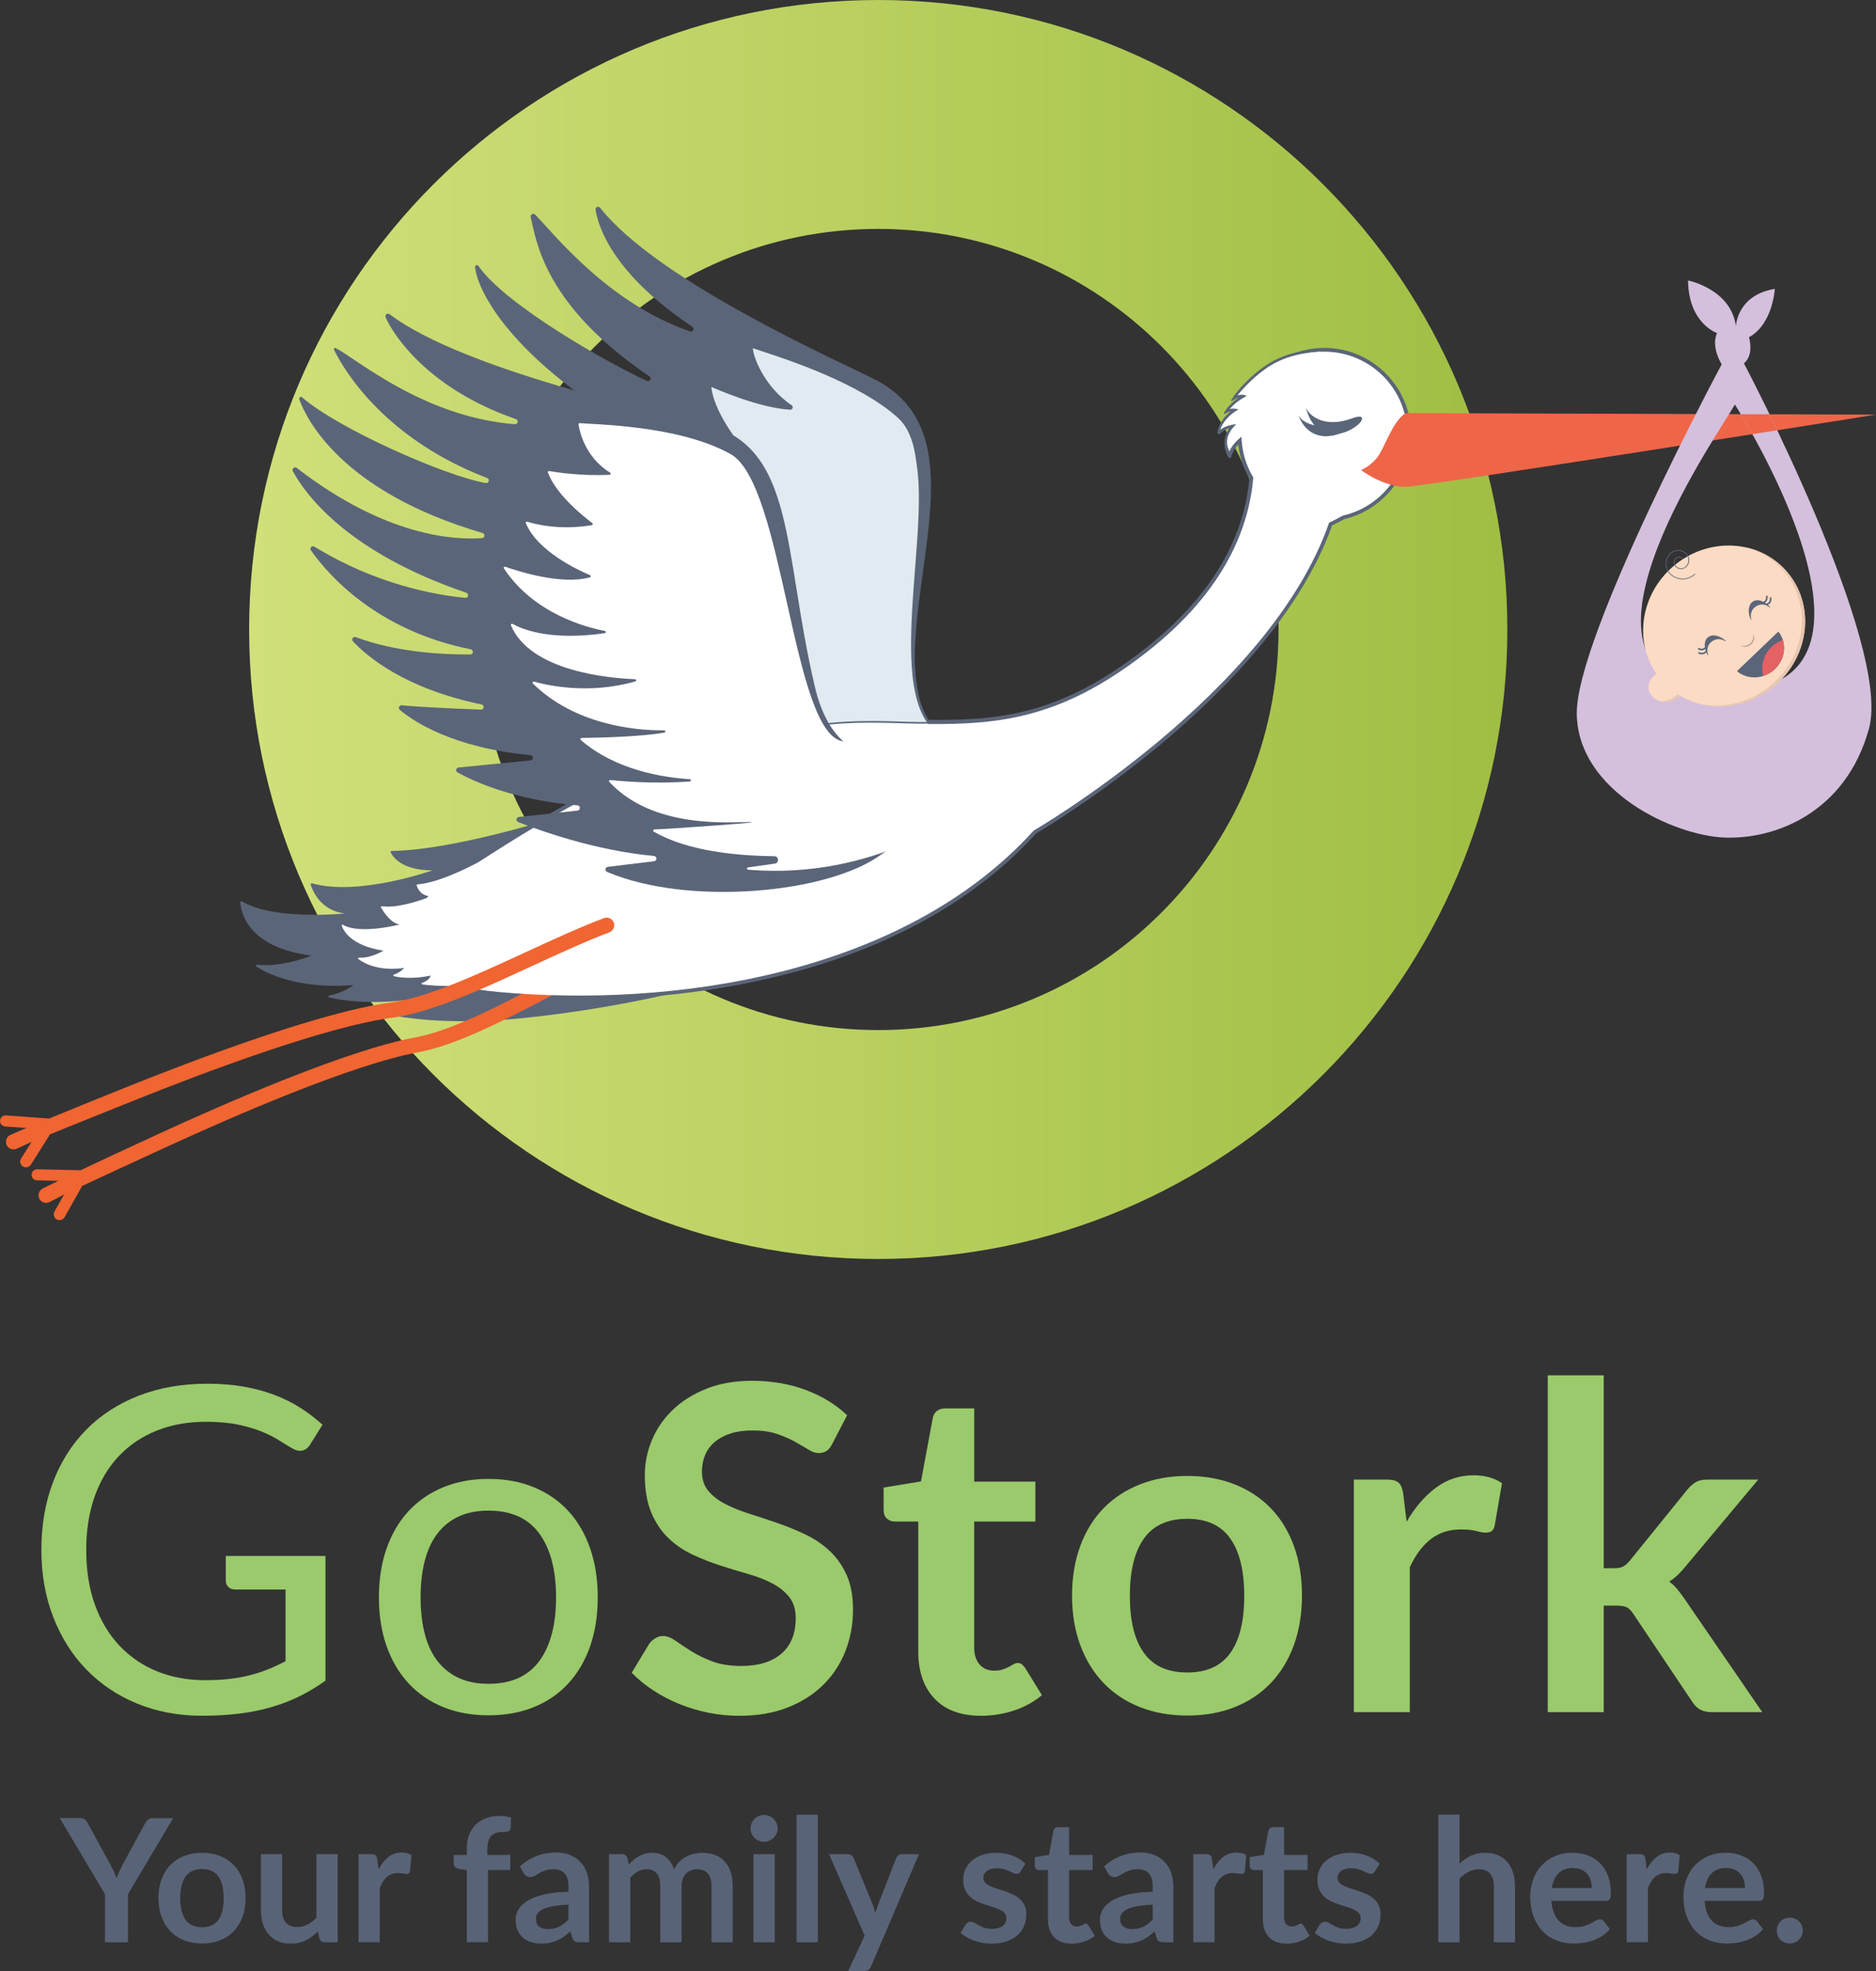 <?xml version="1.0" encoding="utf-8"?>
<!-- Generator: Adobe Illustrator 27.2.0, SVG Export Plug-In . SVG Version: 6.00 Build 0)  -->
<svg version="1.1" id="Layer_1" xmlns="http://www.w3.org/2000/svg" xmlns:xlink="http://www.w3.org/1999/xlink" x="0px" y="0px"
	 viewBox="0 0 787.8 827.2" style="enable-background:new 0 0 787.8 827.2;" xml:space="preserve">
<rect x="0" y="0" width="787.8" height="827.2" fill="#333333" stroke="none"/>
<style type="text/css">
	.st0{fill:#596377;}
	.st1{fill:#9ACA6B;}
	.st2{fill:url(#SVGID_1_);}
	.st3{fill:#5B6579;stroke:#5B6579;stroke-width:0.861;stroke-miterlimit:10;}
	.st4{fill:#FFF4EB;stroke:#5A6578;stroke-width:0.438;stroke-miterlimit:10;}
	.st5{fill:#5B6579;}
	.st6{fill:#E0EAF0;}
	.st7{fill:#5A6578;}
	.st8{fill:#FFFFFF;}
	.st9{fill:#F06531;}
	.st10{fill:#EF6548;}
	.st11{fill:#5B6579;stroke:#5A6578;stroke-width:0.438;stroke-miterlimit:10;}
	.st12{fill:none;stroke:#5A6578;stroke-width:0.646;stroke-linecap:round;stroke-miterlimit:10;}
	.st13{fill:#D4C0DC;}
	.st14{fill:#FBDBC3;}
	.st15{fill:#BFA48F;}
	.st16{fill:#E56264;}
	.st17{fill:#E8C6B0;}
</style>
<g>
	<g>
		<path class="st0" d="M53.74,794.95v20.18h-9.66v-20.18l-18.99-31.93h8.54c0.84,0,1.51,0.2,2,0.61c0.49,0.41,0.91,0.92,1.24,1.55
			l9.51,17.41c0.55,1.03,1.04,2.01,1.46,2.92s0.8,1.83,1.14,2.74c0.31-0.91,0.67-1.82,1.08-2.74s0.88-1.89,1.41-2.92l9.48-17.41
			c0.26-0.53,0.66-1.02,1.19-1.48c0.53-0.46,1.2-0.68,2.02-0.68h8.58L53.74,794.95z"/>
		<path class="st0" d="M84.88,777.58c2.74,0,5.23,0.44,7.48,1.33c2.25,0.89,4.17,2.15,5.77,3.78c1.6,1.63,2.83,3.63,3.69,5.98
			c0.87,2.36,1.3,4.99,1.3,7.89c0,2.93-0.43,5.57-1.3,7.93c-0.86,2.35-2.1,4.36-3.69,6.02c-1.6,1.66-3.52,2.93-5.77,3.82
			c-2.25,0.89-4.74,1.33-7.48,1.33c-2.76,0-5.27-0.44-7.53-1.33c-2.26-0.89-4.19-2.16-5.78-3.82c-1.6-1.66-2.84-3.66-3.71-6.02
			c-0.88-2.35-1.32-5-1.32-7.93c0-2.91,0.44-5.54,1.32-7.89c0.88-2.35,2.11-4.35,3.71-5.98c1.6-1.63,3.52-2.89,5.78-3.78
			C79.6,778.03,82.11,777.58,84.88,777.58z M84.88,808.83c3.07,0,5.35-1.03,6.83-3.1c1.48-2.07,2.22-5.09,2.22-9.08
			s-0.74-7.03-2.22-9.12c-1.48-2.09-3.75-3.13-6.83-3.13c-3.12,0-5.44,1.05-6.94,3.15c-1.5,2.1-2.25,5.14-2.25,9.1
			s0.75,6.98,2.25,9.06C79.44,807.79,81.75,808.83,84.88,808.83z"/>
		<path class="st0" d="M141.78,778.16v36.97h-5.44c-1.18,0-1.92-0.54-2.23-1.62l-0.61-2.96c-1.51,1.54-3.18,2.78-5.01,3.73
			c-1.83,0.95-3.98,1.42-6.45,1.42c-2.02,0-3.8-0.34-5.35-1.03c-1.55-0.68-2.85-1.65-3.91-2.9c-1.06-1.25-1.86-2.73-2.4-4.45
			c-0.54-1.72-0.81-3.61-0.81-5.68v-23.49h8.9v23.49c0,2.26,0.52,4.01,1.57,5.24c1.05,1.24,2.61,1.86,4.7,1.86
			c1.54,0,2.98-0.34,4.32-1.03c1.35-0.68,2.62-1.63,3.82-2.83v-26.74H141.78z"/>
		<path class="st0" d="M158.96,784.57c1.15-2.21,2.52-3.95,4.11-5.21c1.59-1.26,3.46-1.89,5.62-1.89c1.71,0,3.07,0.37,4.11,1.12
			l-0.58,6.67c-0.12,0.43-0.29,0.74-0.52,0.92c-0.23,0.18-0.53,0.27-0.92,0.27c-0.36,0-0.9-0.06-1.6-0.18s-1.4-0.18-2.07-0.18
			c-0.99,0-1.86,0.14-2.63,0.43c-0.77,0.29-1.46,0.7-2.07,1.24c-0.61,0.54-1.15,1.2-1.62,1.96c-0.47,0.77-0.91,1.65-1.32,2.63v22.77
			h-8.9v-36.97h5.23c0.91,0,1.55,0.16,1.91,0.49c0.36,0.32,0.6,0.91,0.72,1.75L158.96,784.57z"/>
		<path class="st0" d="M196.04,815.13v-30.27l-3.21-0.5c-0.7-0.14-1.26-0.39-1.67-0.74c-0.42-0.35-0.63-0.85-0.63-1.5v-3.64h5.51
			v-2.74c0-2.11,0.32-4.01,0.96-5.69c0.64-1.68,1.55-3.11,2.74-4.29s2.64-2.08,4.34-2.7c1.71-0.62,3.63-0.94,5.77-0.94
			c1.71,0,3.29,0.23,4.76,0.68l-0.18,4.47c-0.02,0.34-0.12,0.61-0.29,0.81c-0.17,0.21-0.39,0.36-0.67,0.47
			c-0.28,0.11-0.59,0.18-0.95,0.22c-0.36,0.04-0.75,0.05-1.15,0.05c-1.06,0-2,0.11-2.83,0.34c-0.83,0.23-1.53,0.62-2.11,1.19
			c-0.58,0.57-1.02,1.31-1.32,2.23c-0.3,0.92-0.45,2.07-0.45,3.44v2.45h9.62v6.34h-9.33v30.3H196.04z"/>
		<path class="st0" d="M218.31,783.31c4.25-3.89,9.37-5.84,15.35-5.84c2.16,0,4.1,0.35,5.8,1.06c1.71,0.71,3.15,1.69,4.32,2.96
			c1.18,1.26,2.07,2.77,2.68,4.52c0.61,1.75,0.92,3.68,0.92,5.77v23.35h-4.04c-0.84,0-1.49-0.13-1.95-0.38
			c-0.46-0.25-0.82-0.76-1.08-1.53l-0.79-2.67c-0.94,0.84-1.85,1.58-2.74,2.22c-0.89,0.64-1.81,1.17-2.78,1.6
			c-0.96,0.43-1.99,0.76-3.08,0.99c-1.09,0.23-2.3,0.34-3.62,0.34c-1.56,0-3-0.21-4.32-0.63c-1.32-0.42-2.46-1.05-3.42-1.89
			c-0.96-0.84-1.71-1.89-2.23-3.14c-0.53-1.25-0.79-2.7-0.79-4.36c0-0.94,0.16-1.87,0.47-2.79c0.31-0.92,0.82-1.81,1.53-2.65
			c0.71-0.84,1.63-1.63,2.76-2.38c1.13-0.74,2.52-1.39,4.16-1.95c1.65-0.55,3.56-1,5.75-1.35c2.19-0.35,4.69-0.56,7.5-0.63v-2.16
			c0-2.47-0.53-4.31-1.59-5.5c-1.06-1.19-2.58-1.78-4.58-1.78c-1.44,0-2.64,0.17-3.59,0.5c-0.95,0.34-1.78,0.72-2.5,1.14
			c-0.72,0.42-1.38,0.8-1.96,1.13c-0.59,0.34-1.24,0.5-1.96,0.5c-0.63,0-1.15-0.16-1.59-0.49c-0.43-0.32-0.78-0.7-1.05-1.14
			L218.31,783.31z M238.71,799.35c-2.57,0.12-4.73,0.34-6.49,0.67c-1.75,0.32-3.16,0.74-4.22,1.24s-1.81,1.09-2.27,1.77
			c-0.46,0.67-0.68,1.41-0.68,2.2c0,1.56,0.46,2.68,1.39,3.35c0.92,0.67,2.13,1.01,3.62,1.01c1.83,0,3.41-0.33,4.74-0.99
			c1.33-0.66,2.64-1.66,3.91-3.01V799.35z"/>
		<path class="st0" d="M255.75,815.13v-36.97h5.44c1.15,0,1.91,0.54,2.27,1.62l0.58,2.74c0.65-0.72,1.33-1.38,2.04-1.98
			c0.71-0.6,1.47-1.12,2.27-1.55c0.8-0.43,1.67-0.77,2.59-1.03c0.92-0.25,1.94-0.38,3.05-0.38c2.33,0,4.25,0.63,5.75,1.89
			c1.5,1.26,2.62,2.94,3.37,5.03c0.58-1.22,1.3-2.28,2.16-3.15c0.87-0.88,1.81-1.59,2.85-2.14c1.03-0.55,2.13-0.96,3.3-1.22
			c1.17-0.26,2.34-0.4,3.51-0.4c2.04,0,3.86,0.31,5.44,0.94c1.58,0.62,2.92,1.54,4,2.74c1.08,1.2,1.9,2.67,2.47,4.4
			c0.56,1.73,0.85,3.71,0.85,5.95v23.53h-8.9V791.6c0-2.35-0.52-4.13-1.55-5.32c-1.03-1.19-2.55-1.78-4.54-1.78
			c-0.91,0-1.76,0.16-2.54,0.47c-0.78,0.31-1.47,0.76-2.05,1.35c-0.59,0.59-1.05,1.33-1.39,2.22c-0.34,0.89-0.5,1.91-0.5,3.06v23.53
			h-8.94V791.6c0-2.47-0.5-4.28-1.5-5.41c-1-1.13-2.46-1.69-4.38-1.69c-1.3,0-2.5,0.32-3.62,0.96c-1.12,0.64-2.16,1.51-3.12,2.61
			v27.06H255.75z"/>
		<path class="st0" d="M326.56,767.39c0,0.77-0.16,1.49-0.47,2.16c-0.31,0.67-0.73,1.26-1.24,1.77c-0.52,0.5-1.12,0.91-1.82,1.21
			c-0.7,0.3-1.44,0.45-2.23,0.45c-0.77,0-1.5-0.15-2.18-0.45c-0.68-0.3-1.28-0.7-1.78-1.21c-0.5-0.5-0.91-1.09-1.21-1.77
			c-0.3-0.67-0.45-1.39-0.45-2.16c0-0.79,0.15-1.54,0.45-2.23c0.3-0.7,0.7-1.3,1.21-1.8c0.5-0.5,1.1-0.91,1.78-1.21
			c0.68-0.3,1.41-0.45,2.18-0.45c0.79,0,1.54,0.15,2.23,0.45c0.7,0.3,1.3,0.7,1.82,1.21c0.52,0.51,0.93,1.11,1.24,1.8
			C326.4,765.85,326.56,766.59,326.56,767.39z M325.33,778.16v36.97h-8.94v-36.97H325.33z"/>
		<path class="st0" d="M343.42,761.59v53.55h-8.9v-53.55H343.42z"/>
		<path class="st0" d="M385.91,778.16l-20.14,47.13c-0.26,0.62-0.61,1.1-1.03,1.42c-0.42,0.32-1.06,0.49-1.93,0.49h-6.63l6.92-14.85
			l-14.95-34.2h7.82c0.7,0,1.24,0.17,1.64,0.5c0.4,0.34,0.69,0.72,0.88,1.15l7.86,19.17c0.26,0.65,0.49,1.3,0.67,1.95
			c0.18,0.65,0.35,1.31,0.52,1.98c0.22-0.67,0.43-1.34,0.65-2s0.46-1.32,0.72-1.96l7.42-19.13c0.19-0.48,0.51-0.88,0.96-1.19
			c0.44-0.31,0.94-0.47,1.5-0.47H385.91z"/>
		<path class="st0" d="M428.61,785.37c-0.24,0.38-0.49,0.65-0.76,0.81c-0.27,0.16-0.6,0.23-1.01,0.23c-0.43,0-0.9-0.12-1.39-0.36
			c-0.49-0.24-1.06-0.51-1.71-0.81c-0.65-0.3-1.39-0.57-2.22-0.81c-0.83-0.24-1.81-0.36-2.94-0.36c-1.75,0-3.13,0.37-4.13,1.12
			c-1,0.75-1.5,1.72-1.5,2.92c0,0.79,0.26,1.46,0.77,2c0.52,0.54,1.2,1.02,2.05,1.42c0.85,0.41,1.82,0.77,2.9,1.1
			c1.08,0.32,2.18,0.68,3.3,1.06c1.12,0.38,2.22,0.82,3.3,1.32c1.08,0.49,2.05,1.12,2.9,1.87c0.85,0.76,1.54,1.66,2.05,2.72
			c0.52,1.06,0.77,2.33,0.77,3.82c0,1.78-0.32,3.42-0.95,4.92c-0.64,1.5-1.58,2.8-2.83,3.89c-1.25,1.09-2.79,1.95-4.63,2.56
			c-1.84,0.61-3.96,0.92-6.36,0.92c-1.27,0-2.52-0.12-3.73-0.34c-1.21-0.23-2.38-0.55-3.5-0.96c-1.12-0.41-2.15-0.89-3.1-1.44
			c-0.95-0.55-1.78-1.15-2.5-1.8l2.05-3.39c0.26-0.41,0.58-0.72,0.94-0.94c0.36-0.22,0.82-0.32,1.37-0.32
			c0.55,0,1.07,0.16,1.57,0.47c0.49,0.31,1.06,0.65,1.71,1.01c0.65,0.36,1.41,0.7,2.29,1.01c0.88,0.31,1.99,0.47,3.33,0.47
			c1.06,0,1.96-0.13,2.72-0.38c0.76-0.25,1.38-0.58,1.87-0.99c0.49-0.41,0.85-0.88,1.08-1.42c0.23-0.54,0.34-1.1,0.34-1.68
			c0-0.87-0.26-1.57-0.77-2.13c-0.52-0.55-1.2-1.03-2.05-1.44c-0.85-0.41-1.83-0.77-2.92-1.1c-1.09-0.32-2.21-0.68-3.35-1.06
			c-1.14-0.38-2.26-0.83-3.35-1.35c-1.09-0.52-2.07-1.17-2.92-1.96c-0.85-0.79-1.54-1.77-2.05-2.92c-0.52-1.15-0.77-2.55-0.77-4.18
			c0-1.51,0.3-2.96,0.9-4.32c0.6-1.37,1.48-2.56,2.65-3.59c1.17-1.02,2.62-1.84,4.36-2.45c1.74-0.61,3.75-0.92,6.04-0.92
			c2.55,0,4.86,0.42,6.95,1.26c2.09,0.84,3.83,1.95,5.23,3.31L428.61,785.37z"/>
		<path class="st0" d="M450.05,815.71c-3.22,0-5.69-0.91-7.41-2.72c-1.72-1.81-2.58-4.32-2.58-7.51v-20.65h-3.78
			c-0.48,0-0.89-0.16-1.22-0.47c-0.34-0.31-0.51-0.78-0.51-1.41v-3.53l5.95-0.97l1.87-10.09c0.12-0.48,0.35-0.85,0.68-1.12
			c0.34-0.26,0.77-0.4,1.3-0.4h4.61v11.64h9.87v6.34h-9.87v20.03c0,1.15,0.28,2.05,0.85,2.7c0.56,0.65,1.34,0.97,2.32,0.97
			c0.55,0,1.01-0.07,1.39-0.2c0.37-0.13,0.7-0.27,0.97-0.41c0.28-0.14,0.52-0.28,0.74-0.42c0.22-0.13,0.43-0.2,0.65-0.2
			c0.26,0,0.48,0.07,0.65,0.2c0.17,0.13,0.35,0.33,0.54,0.6l2.67,4.32c-1.3,1.08-2.79,1.9-4.47,2.45S451.85,815.71,450.05,815.71z"
			/>
		<path class="st0" d="M463.67,783.31c4.25-3.89,9.37-5.84,15.35-5.84c2.16,0,4.1,0.35,5.8,1.06c1.71,0.71,3.15,1.69,4.32,2.96
			c1.18,1.26,2.07,2.77,2.68,4.52c0.61,1.75,0.92,3.68,0.92,5.77v23.35h-4.04c-0.84,0-1.49-0.13-1.95-0.38
			c-0.46-0.25-0.82-0.76-1.08-1.53l-0.79-2.67c-0.94,0.84-1.85,1.58-2.74,2.22c-0.89,0.64-1.81,1.17-2.78,1.6
			c-0.96,0.43-1.99,0.76-3.08,0.99c-1.09,0.23-2.3,0.34-3.62,0.34c-1.56,0-3-0.21-4.32-0.63c-1.32-0.42-2.46-1.05-3.42-1.89
			c-0.96-0.84-1.71-1.89-2.23-3.14c-0.53-1.25-0.79-2.7-0.79-4.36c0-0.94,0.16-1.87,0.47-2.79c0.31-0.92,0.82-1.81,1.53-2.65
			c0.71-0.84,1.63-1.63,2.76-2.38c1.13-0.74,2.52-1.39,4.16-1.95c1.65-0.55,3.56-1,5.75-1.35c2.19-0.35,4.69-0.56,7.5-0.63v-2.16
			c0-2.47-0.53-4.31-1.59-5.5c-1.06-1.19-2.58-1.78-4.58-1.78c-1.44,0-2.64,0.17-3.59,0.5c-0.95,0.34-1.78,0.72-2.5,1.14
			c-0.72,0.42-1.38,0.8-1.96,1.13c-0.59,0.34-1.24,0.5-1.96,0.5c-0.63,0-1.15-0.16-1.59-0.49c-0.43-0.32-0.78-0.7-1.05-1.14
			L463.67,783.31z M484.07,799.35c-2.57,0.12-4.73,0.34-6.49,0.67c-1.75,0.32-3.16,0.74-4.22,1.24s-1.81,1.09-2.27,1.77
			c-0.46,0.67-0.68,1.41-0.68,2.2c0,1.56,0.46,2.68,1.39,3.35s2.13,1.01,3.62,1.01c1.83,0,3.41-0.33,4.74-0.99
			c1.33-0.66,2.64-1.66,3.91-3.01V799.35z"/>
		<path class="st0" d="M509.51,784.57c1.15-2.21,2.52-3.95,4.11-5.21c1.59-1.26,3.46-1.89,5.62-1.89c1.71,0,3.07,0.37,4.11,1.12
			l-0.58,6.67c-0.12,0.43-0.29,0.74-0.52,0.92c-0.23,0.18-0.53,0.27-0.92,0.27c-0.36,0-0.9-0.06-1.6-0.18s-1.4-0.18-2.07-0.18
			c-0.99,0-1.86,0.14-2.63,0.43c-0.77,0.29-1.46,0.7-2.07,1.24c-0.61,0.54-1.15,1.2-1.62,1.96c-0.47,0.77-0.91,1.65-1.32,2.63v22.77
			h-8.9v-36.97h5.23c0.91,0,1.55,0.16,1.91,0.49c0.36,0.32,0.6,0.91,0.72,1.75L509.51,784.57z"/>
		<path class="st0" d="M540.32,815.71c-3.22,0-5.69-0.91-7.41-2.72c-1.72-1.81-2.58-4.32-2.58-7.51v-20.65h-3.78
			c-0.48,0-0.89-0.16-1.22-0.47c-0.34-0.31-0.51-0.78-0.51-1.41v-3.53l5.95-0.97l1.87-10.09c0.12-0.48,0.35-0.85,0.68-1.12
			c0.34-0.26,0.77-0.4,1.3-0.4h4.61v11.64h9.87v6.34h-9.87v20.03c0,1.15,0.28,2.05,0.85,2.7c0.56,0.65,1.34,0.97,2.32,0.97
			c0.55,0,1.01-0.07,1.39-0.2c0.37-0.13,0.7-0.27,0.97-0.41c0.28-0.14,0.52-0.28,0.74-0.42c0.22-0.13,0.43-0.2,0.65-0.2
			c0.26,0,0.48,0.07,0.65,0.2c0.17,0.13,0.35,0.33,0.54,0.6l2.67,4.32c-1.3,1.08-2.79,1.9-4.47,2.45
			C543.86,815.43,542.12,815.71,540.32,815.71z"/>
		<path class="st0" d="M577.36,785.37c-0.24,0.38-0.49,0.65-0.76,0.81c-0.27,0.16-0.6,0.23-1.01,0.23c-0.43,0-0.9-0.12-1.39-0.36
			c-0.49-0.24-1.06-0.51-1.71-0.81c-0.65-0.3-1.39-0.57-2.22-0.81c-0.83-0.24-1.81-0.36-2.94-0.36c-1.75,0-3.13,0.37-4.13,1.12
			c-1,0.75-1.5,1.72-1.5,2.92c0,0.79,0.26,1.46,0.77,2c0.52,0.54,1.2,1.02,2.05,1.42c0.85,0.41,1.82,0.77,2.9,1.1
			c1.08,0.32,2.18,0.68,3.3,1.06c1.12,0.38,2.22,0.82,3.3,1.32c1.08,0.49,2.05,1.12,2.9,1.87c0.85,0.76,1.54,1.66,2.05,2.72
			c0.52,1.06,0.77,2.33,0.77,3.82c0,1.78-0.32,3.42-0.95,4.92c-0.64,1.5-1.58,2.8-2.83,3.89c-1.25,1.09-2.79,1.95-4.63,2.56
			c-1.84,0.61-3.96,0.92-6.36,0.92c-1.27,0-2.52-0.12-3.73-0.34c-1.21-0.23-2.38-0.55-3.5-0.96c-1.12-0.41-2.15-0.89-3.1-1.44
			c-0.95-0.55-1.78-1.15-2.5-1.8l2.05-3.39c0.26-0.41,0.58-0.72,0.94-0.94c0.36-0.22,0.82-0.32,1.37-0.32
			c0.55,0,1.07,0.16,1.57,0.47c0.49,0.31,1.06,0.65,1.71,1.01c0.65,0.36,1.41,0.7,2.29,1.01c0.88,0.31,1.99,0.47,3.33,0.47
			c1.06,0,1.96-0.13,2.72-0.38c0.76-0.25,1.38-0.58,1.87-0.99c0.49-0.41,0.85-0.88,1.08-1.42c0.23-0.54,0.34-1.1,0.34-1.68
			c0-0.87-0.26-1.57-0.77-2.13c-0.52-0.55-1.2-1.03-2.05-1.44c-0.85-0.41-1.83-0.77-2.92-1.1c-1.09-0.32-2.21-0.68-3.35-1.06
			c-1.14-0.38-2.26-0.83-3.35-1.35c-1.09-0.52-2.07-1.17-2.92-1.96c-0.85-0.79-1.54-1.77-2.05-2.92c-0.52-1.15-0.77-2.55-0.77-4.18
			c0-1.51,0.3-2.96,0.9-4.32c0.6-1.37,1.48-2.56,2.65-3.59c1.17-1.02,2.62-1.84,4.36-2.45c1.74-0.61,3.75-0.92,6.04-0.92
			c2.55,0,4.86,0.42,6.95,1.26s3.83,1.95,5.23,3.31L577.36,785.37z"/>
		<path class="st0" d="M612.89,782.13c1.44-1.35,3.03-2.44,4.76-3.28c1.73-0.84,3.76-1.26,6.09-1.26c2.02,0,3.81,0.34,5.37,1.03
			c1.56,0.68,2.86,1.65,3.91,2.88c1.05,1.24,1.84,2.71,2.38,4.43c0.54,1.72,0.81,3.61,0.81,5.68v23.53h-8.9V791.6
			c0-2.26-0.52-4.01-1.55-5.24c-1.03-1.24-2.61-1.86-4.72-1.86c-1.54,0-2.98,0.35-4.32,1.05s-2.62,1.65-3.82,2.85v26.74h-8.9v-53.55
			h8.9V782.13z"/>
		<path class="st0" d="M651.48,797.76c0.14,1.9,0.48,3.54,1.01,4.92c0.53,1.38,1.22,2.52,2.09,3.42c0.87,0.9,1.89,1.57,3.08,2.02
			c1.19,0.44,2.5,0.67,3.95,0.67c1.44,0,2.68-0.17,3.73-0.5c1.05-0.34,1.96-0.71,2.74-1.12c0.78-0.41,1.47-0.78,2.05-1.12
			c0.59-0.34,1.16-0.51,1.71-0.51c0.74,0,1.3,0.28,1.66,0.83l2.56,3.24c-0.98,1.15-2.09,2.12-3.31,2.9
			c-1.22,0.78-2.5,1.41-3.84,1.87c-1.33,0.47-2.69,0.8-4.07,0.99c-1.38,0.19-2.72,0.29-4.02,0.29c-2.57,0-4.96-0.43-7.17-1.28
			c-2.21-0.85-4.13-2.11-5.77-3.78c-1.63-1.67-2.92-3.74-3.86-6.2c-0.94-2.46-1.41-5.32-1.41-8.56c0-2.52,0.41-4.89,1.23-7.12
			c0.82-2.22,1.99-4.16,3.51-5.8c1.53-1.65,3.39-2.95,5.59-3.91c2.2-0.96,4.68-1.44,7.44-1.44c2.33,0,4.48,0.37,6.45,1.12
			s3.66,1.83,5.08,3.26s2.53,3.18,3.33,5.26c0.81,2.08,1.21,4.45,1.21,7.12c0,1.35-0.14,2.25-0.43,2.72
			c-0.29,0.47-0.84,0.7-1.66,0.7H651.48z M668.46,792.39c0-1.15-0.16-2.24-0.49-3.26c-0.32-1.02-0.81-1.92-1.46-2.68
			c-0.65-0.77-1.47-1.37-2.47-1.82c-1-0.44-2.16-0.67-3.48-0.67c-2.57,0-4.59,0.73-6.07,2.2c-1.48,1.47-2.42,3.54-2.83,6.23H668.46z
			"/>
		<path class="st0" d="M691.52,784.57c1.15-2.21,2.52-3.95,4.11-5.21c1.59-1.26,3.46-1.89,5.62-1.89c1.71,0,3.07,0.37,4.11,1.12
			l-0.58,6.67c-0.12,0.43-0.29,0.74-0.52,0.92c-0.23,0.18-0.53,0.27-0.92,0.27c-0.36,0-0.9-0.06-1.6-0.18s-1.4-0.18-2.07-0.18
			c-0.99,0-1.86,0.14-2.63,0.43c-0.77,0.29-1.46,0.7-2.07,1.24c-0.61,0.54-1.15,1.2-1.62,1.96c-0.47,0.77-0.91,1.65-1.32,2.63v22.77
			h-8.9v-36.97h5.23c0.91,0,1.55,0.16,1.91,0.49c0.36,0.32,0.6,0.91,0.72,1.75L691.52,784.57z"/>
		<path class="st0" d="M715.81,797.76c0.14,1.9,0.48,3.54,1.01,4.92c0.53,1.38,1.22,2.52,2.09,3.42c0.87,0.9,1.89,1.57,3.08,2.02
			c1.19,0.44,2.5,0.67,3.95,0.67c1.44,0,2.68-0.17,3.73-0.5c1.05-0.34,1.96-0.71,2.74-1.12c0.78-0.41,1.47-0.78,2.05-1.12
			c0.59-0.34,1.16-0.51,1.71-0.51c0.74,0,1.3,0.28,1.66,0.83l2.56,3.24c-0.98,1.15-2.09,2.12-3.31,2.9
			c-1.22,0.78-2.5,1.41-3.84,1.87c-1.33,0.47-2.69,0.8-4.07,0.99c-1.38,0.19-2.72,0.29-4.02,0.29c-2.57,0-4.96-0.43-7.17-1.28
			c-2.21-0.85-4.13-2.11-5.77-3.78c-1.63-1.67-2.92-3.74-3.86-6.2c-0.94-2.46-1.41-5.32-1.41-8.56c0-2.52,0.41-4.89,1.23-7.12
			c0.82-2.22,1.99-4.16,3.51-5.8c1.53-1.65,3.39-2.95,5.59-3.91c2.2-0.96,4.68-1.44,7.44-1.44c2.33,0,4.48,0.37,6.45,1.12
			s3.66,1.83,5.08,3.26s2.53,3.18,3.33,5.26c0.81,2.08,1.21,4.45,1.21,7.12c0,1.35-0.14,2.25-0.43,2.72
			c-0.29,0.47-0.84,0.7-1.66,0.7H715.81z M732.78,792.39c0-1.15-0.16-2.24-0.49-3.26c-0.32-1.02-0.81-1.92-1.46-2.68
			c-0.65-0.77-1.47-1.37-2.47-1.82c-1-0.44-2.16-0.67-3.48-0.67c-2.57,0-4.59,0.73-6.07,2.2c-1.48,1.47-2.42,3.54-2.83,6.23H732.78z
			"/>
		<path class="st0" d="M746.15,810.23c0-0.74,0.14-1.45,0.42-2.13c0.28-0.67,0.65-1.25,1.13-1.73c0.48-0.48,1.06-0.87,1.73-1.15
			c0.67-0.29,1.39-0.43,2.16-0.43c0.77,0,1.48,0.14,2.14,0.43c0.66,0.29,1.24,0.67,1.73,1.15c0.49,0.48,0.88,1.06,1.17,1.73
			c0.29,0.67,0.43,1.38,0.43,2.13c0,0.77-0.14,1.48-0.43,2.14c-0.29,0.66-0.68,1.23-1.17,1.71c-0.49,0.48-1.07,0.86-1.73,1.14
			c-0.66,0.28-1.38,0.41-2.14,0.41c-0.77,0-1.49-0.14-2.16-0.41c-0.67-0.28-1.25-0.65-1.73-1.14c-0.48-0.48-0.86-1.05-1.13-1.71
			C746.28,811.72,746.15,811,746.15,810.23z"/>
	</g>
</g>
<g>
	<path class="st1" d="M86.15,705.14c3.68,0,7.05-0.17,10.13-0.52c3.08-0.35,5.98-0.87,8.7-1.57c2.73-0.7,5.29-1.54,7.7-2.52
		c2.41-0.98,4.82-2.11,7.23-3.38v-30.06H98.81c-1.21,0-2.17-0.35-2.9-1.05c-0.73-0.7-1.09-1.55-1.09-2.57v-10.46h41.86v52.32
		c-3.42,2.47-6.99,4.63-10.7,6.47c-3.71,1.84-7.67,3.38-11.89,4.61c-4.22,1.24-8.74,2.16-13.56,2.76c-4.82,0.6-10.05,0.9-15.7,0.9
		c-9.89,0-18.96-1.7-27.21-5.09c-8.24-3.39-15.35-8.15-21.31-14.27c-5.96-6.12-10.61-13.46-13.94-22.02
		c-3.33-8.56-4.99-17.98-4.99-28.25c0-10.4,1.63-19.88,4.9-28.44c3.27-8.56,7.93-15.9,13.98-22.02
		c6.06-6.12,13.38-10.86,21.97-14.22c8.59-3.36,18.22-5.04,28.87-5.04c5.39,0,10.4,0.4,15.03,1.19c4.63,0.79,8.93,1.94,12.89,3.42
		c3.96,1.49,7.62,3.3,10.99,5.42c3.36,2.13,6.5,4.52,9.42,7.18l-5.23,8.37c-1.08,1.71-2.47,2.57-4.19,2.57
		c-1.02,0-2.13-0.35-3.33-1.05c-1.59-0.89-3.36-1.97-5.33-3.23c-1.97-1.27-4.36-2.49-7.18-3.66c-2.82-1.17-6.15-2.17-9.99-3
		c-3.84-0.82-8.39-1.24-13.65-1.24c-7.67,0-14.62,1.25-20.83,3.76c-6.22,2.51-11.51,6.09-15.89,10.75
		c-4.38,4.66-7.74,10.31-10.08,16.93c-2.35,6.63-3.52,14.06-3.52,22.31c0,8.63,1.22,16.31,3.66,23.07
		c2.44,6.75,5.88,12.48,10.32,17.17c4.44,4.69,9.7,8.28,15.79,10.75C72.08,703.91,78.8,705.14,86.15,705.14z"/>
	<path class="st1" d="M205.16,620.67c7.04,0,13.4,1.17,19.07,3.52c5.67,2.35,10.5,5.68,14.46,9.99c3.96,4.31,7.01,9.53,9.13,15.65
		c2.12,6.12,3.19,12.95,3.19,20.5c0,7.61-1.06,14.46-3.19,20.55c-2.13,6.09-5.17,11.29-9.13,15.6c-3.96,4.31-8.78,7.63-14.46,9.94
		c-5.68,2.31-12.03,3.47-19.07,3.47c-7.04,0-13.4-1.16-19.07-3.47c-5.68-2.31-10.51-5.63-14.51-9.94c-4-4.31-7.07-9.51-9.23-15.6
		c-2.16-6.09-3.23-12.94-3.23-20.55c0-7.55,1.08-14.38,3.23-20.5c2.16-6.12,5.23-11.33,9.23-15.65c4-4.31,8.83-7.64,14.51-9.99
		C191.76,621.84,198.12,620.67,205.16,620.67z M205.16,706.66c9.51,0,16.61-3.19,21.31-9.56c4.69-6.37,7.04-15.27,7.04-26.68
		c0-11.48-2.35-20.42-7.04-26.83c-4.69-6.4-11.8-9.61-21.31-9.61c-4.82,0-9.01,0.82-12.56,2.47c-3.55,1.65-6.52,4.03-8.89,7.13
		c-2.38,3.11-4.15,6.93-5.33,11.46c-1.17,4.53-1.76,9.66-1.76,15.36c0,5.71,0.59,10.81,1.76,15.32c1.17,4.5,2.95,8.29,5.33,11.37
		c2.38,3.08,5.34,5.44,8.89,7.09C196.15,705.84,200.33,706.66,205.16,706.66z"/>
	<path class="st1" d="M349.46,606.02c-0.7,1.4-1.51,2.38-2.43,2.95c-0.92,0.57-2.01,0.86-3.28,0.86c-1.27,0-2.7-0.49-4.28-1.47
		c-1.59-0.98-3.46-2.08-5.61-3.28c-2.16-1.2-4.68-2.3-7.56-3.28c-2.89-0.98-6.29-1.47-10.23-1.47c-3.55,0-6.64,0.43-9.27,1.28
		c-2.63,0.86-4.85,2.05-6.66,3.57c-1.81,1.52-3.16,3.35-4.04,5.47c-0.89,2.13-1.33,4.46-1.33,6.99c0,3.23,0.9,5.93,2.71,8.09
		c1.81,2.16,4.2,4,7.18,5.52c2.98,1.52,6.37,2.89,10.18,4.09c3.81,1.21,7.69,2.49,11.65,3.85c3.96,1.36,7.85,2.95,11.65,4.76
		c3.8,1.81,7.2,4.09,10.18,6.85c2.98,2.76,5.37,6.14,7.18,10.13c1.81,4,2.71,8.85,2.71,14.55c0,6.22-1.06,12.03-3.19,17.46
		c-2.13,5.42-5.23,10.15-9.32,14.17c-4.09,4.03-9.08,7.2-14.98,9.51c-5.9,2.31-12.65,3.47-20.26,3.47c-4.38,0-8.69-0.43-12.94-1.28
		c-4.25-0.86-8.32-2.08-12.22-3.66c-3.9-1.58-7.55-3.49-10.94-5.71c-3.39-2.22-6.42-4.69-9.08-7.42l7.42-12.27
		c0.7-0.89,1.54-1.63,2.52-2.24c0.98-0.6,2.08-0.9,3.28-0.9c1.58,0,3.3,0.65,5.14,1.95c1.84,1.3,4.01,2.74,6.52,4.33
		c2.5,1.59,5.45,3.03,8.85,4.33c3.39,1.3,7.47,1.95,12.22,1.95c7.29,0,12.94-1.73,16.93-5.18c4-3.46,5.99-8.42,5.99-14.89
		c0-3.61-0.9-6.56-2.71-8.85s-4.2-4.2-7.18-5.76c-2.98-1.55-6.37-2.87-10.18-3.95c-3.81-1.08-7.67-2.25-11.61-3.52
		c-3.93-1.27-7.8-2.79-11.61-4.57c-3.81-1.77-7.2-4.09-10.18-6.94c-2.98-2.85-5.37-6.42-7.18-10.7c-1.81-4.28-2.71-9.56-2.71-15.84
		c0-5.01,1-9.89,3-14.65c2-4.76,4.91-8.97,8.75-12.65c3.84-3.68,8.54-6.63,14.13-8.85c5.58-2.22,11.95-3.33,19.12-3.33
		c8.12,0,15.6,1.27,22.45,3.8c6.85,2.54,12.68,6.09,17.5,10.65L349.46,606.02z"/>
	<path class="st1" d="M411.96,720.08c-8.44,0-14.94-2.39-19.5-7.18c-4.57-4.79-6.85-11.4-6.85-19.83v-54.51h-9.89
		c-1.27,0-2.36-0.41-3.28-1.24c-0.92-0.82-1.38-2.06-1.38-3.71v-9.32l15.7-2.57l4.95-26.64c0.25-1.27,0.84-2.25,1.76-2.95
		c0.92-0.7,2.08-1.05,3.47-1.05h12.18v30.73h25.68v16.74H409.1v52.89c0,3.04,0.76,5.42,2.28,7.13s3.55,2.57,6.09,2.57
		c1.46,0,2.68-0.17,3.66-0.52c0.98-0.35,1.84-0.71,2.57-1.09c0.73-0.38,1.38-0.74,1.95-1.09c0.57-0.35,1.14-0.52,1.71-0.52
		c0.7,0,1.27,0.18,1.71,0.52c0.44,0.35,0.92,0.87,1.43,1.57l7.04,11.42c-3.42,2.85-7.36,5.01-11.8,6.47
		C421.31,719.35,416.71,720.08,411.96,720.08z"/>
	<path class="st1" d="M498.62,619.43c7.29,0,13.9,1.17,19.83,3.52c5.93,2.35,10.99,5.68,15.17,9.99c4.19,4.31,7.42,9.58,9.7,15.79
		c2.28,6.22,3.42,13.16,3.42,20.83c0,7.74-1.14,14.71-3.42,20.93c-2.28,6.22-5.52,11.51-9.7,15.89c-4.19,4.38-9.24,7.74-15.17,10.08
		c-5.93,2.35-12.54,3.52-19.83,3.52c-7.29,0-13.92-1.17-19.88-3.52c-5.96-2.35-11.05-5.71-15.27-10.08
		c-4.22-4.38-7.48-9.67-9.8-15.89c-2.32-6.21-3.47-13.19-3.47-20.93c0-7.67,1.16-14.62,3.47-20.83c2.31-6.21,5.58-11.48,9.8-15.79
		c4.22-4.31,9.31-7.64,15.27-9.99C484.7,620.61,491.32,619.43,498.62,619.43z M498.62,701.91c8.12,0,14.13-2.73,18.03-8.18
		c3.9-5.45,5.85-13.44,5.85-23.97c0-10.53-1.95-18.55-5.85-24.07s-9.91-8.28-18.03-8.28c-8.25,0-14.33,2.78-18.26,8.32
		c-3.93,5.55-5.9,13.56-5.9,24.02c0,10.46,1.96,18.44,5.9,23.92C484.28,699.17,490.37,701.91,498.62,701.91z"/>
	<path class="st1" d="M568.53,718.55v-97.6h13.79c2.41,0,4.09,0.44,5.04,1.33c0.95,0.89,1.58,2.41,1.9,4.57l1.43,11.8
		c3.49-6.02,7.58-10.78,12.27-14.27c4.69-3.49,9.96-5.23,15.79-5.23c4.82,0,8.81,1.11,11.99,3.33l-3.04,17.6
		c-0.19,1.14-0.6,1.95-1.24,2.43c-0.63,0.48-1.49,0.71-2.57,0.71c-0.95,0-2.25-0.22-3.9-0.67c-1.65-0.44-3.84-0.67-6.56-0.67
		c-4.88,0-9.07,1.35-12.56,4.04c-3.49,2.7-6.44,6.64-8.85,11.84v60.79H568.53z"/>
	<path class="st1" d="M673.46,577.2v80.95h4.38c1.58,0,2.82-0.22,3.71-0.67c0.89-0.44,1.84-1.27,2.85-2.47l24.26-29.96
		c1.08-1.27,2.22-2.27,3.42-3c1.2-0.73,2.79-1.09,4.76-1.09h21.5l-30.35,36.24c-1.08,1.33-2.19,2.55-3.33,3.66
		c-1.14,1.11-2.38,2.08-3.71,2.9c1.33,0.95,2.5,2.06,3.52,3.33c1.01,1.27,2.03,2.63,3.04,4.09l32.53,47.37h-21.21
		c-1.84,0-3.39-0.32-4.66-0.95c-1.27-0.63-2.41-1.71-3.42-3.23l-24.83-37c-0.95-1.46-1.9-2.41-2.85-2.85
		c-0.95-0.44-2.38-0.67-4.28-0.67h-5.33v44.71h-23.5V577.2H673.46z"/>
</g>
<g>
	<g id="dizajn_1_">
		
			<linearGradient id="SVGID_1_" gradientUnits="userSpaceOnUse" x1="104.618" y1="724.222" x2="632.991" y2="724.222" gradientTransform="matrix(1 0 0 -1 0 988.409)">
			<stop  offset="0" style="stop-color:#D1E07A"/>
			<stop  offset="1" style="stop-color:#9FBE43"/>
		</linearGradient>
		<path class="st2" d="M368.8,0C222.88,0,104.62,118.26,104.62,264.19S222.88,528.37,368.8,528.37s264.19-118.26,264.19-264.19
			S514.71,0,368.8,0z M368.8,432.3c-92.85,0-168.12-75.27-168.12-168.12S275.95,96.07,368.8,96.07s168.11,75.27,168.11,168.12
			S461.65,432.3,368.8,432.3z"/>
	</g>
</g>
<g>
	<path class="st3" d="M591.82,177.6c-2.41-17.77-17.72-31.17-35.62-31.17c-1.62,0-3.26,0.11-4.88,0.33
		c-9.53,1.29-17.98,6.21-23.81,13.86c-5.82,7.65-8.32,17.11-7.03,26.64c0.65,4.77,2.21,9.28,4.63,13.41
		c-2.4,26.77-17.31,51.04-44.31,72.14c-35.39,27.66-60.92,29.76-88.36,29.76c-4.65,0-9.35-0.08-14.32-0.17
		c-5.24-0.09-10.72-0.04-16.37-0.04c-10.28,0-19.13,0.32-27.84,1.02c-50.85,4.06-110.99,42.86-133.68,57.5
		c-7.34,3.86-17.63,8.57-25.08,9.12c-0.44,0.03-0.85,0.26-1.1,0.62c-0.25,0.36-0.33,0.81-0.22,1.23c0.22,0.82,1.02,3.12,3.37,4.48
		c-3.48,1.2-9.5,2.99-14.45,2.99c-0.83,0-1.6-0.05-2.31-0.15l-0.08-0.01l-0.14,0c-0.53,0-1.03,0.28-1.29,0.74
		c-0.27,0.46-0.27,1.01,0,1.48c0.86,1.5,2.74,4.41,5.2,6.23c-2.83,0.54-7.03,1.18-11.03,1.18c-3.79,0-6.66-0.56-8.51-1.67
		c-0.24-0.14-0.51-0.22-0.79-0.22c-0.48,0-0.94,0.23-1.22,0.62c-0.28,0.39-0.35,0.87-0.2,1.33c0.81,2.44,3.87,8.01,14.99,10.61
		c-1.66,0.67-3.8,1.31-5.9,1.31c-0.24,0-0.49-0.01-0.73-0.03l-0.04,0l-0.07,0c-0.64,0-1.2,0.41-1.4,1.02
		c-0.2,0.61,0.01,1.28,0.53,1.67c2.17,1.62,6.98,4.33,14.84,4.33c0.31,0,0.63,0,0.95-0.01c-0.16,0.06-0.33,0.12-0.49,0.16
		c-0.66,0.19-1.11,0.8-1.1,1.48c0.01,0.68,0.47,1.25,1.13,1.41c1.42,0.35,3.78,0.76,6.99,0.76c1.7,0,3.46-0.12,5.26-0.35
		c-0.16,0.07-0.33,0.14-0.51,0.2c-0.64,0.24-1.04,0.89-0.97,1.57c0.07,0.68,0.58,1.2,1.26,1.3c1.71,0.25,5.46,0.67,11.27,0.67
		c1.6,0,3.28-0.03,4.99-0.1c4.5,1.19,9.71,2.05,15.49,2.58c11.25,1.03,22.8,1.55,34.31,1.55c36.67,0,72.36-5.28,103.2-15.26
		c36.74-11.89,66.51-30.15,88.46-54.27c2.17-1.28,26.2-15.55,52.71-37.72c45.98-38.45,64.27-70.93,71.51-91.55
		c0.84-0.39,2.73-1.29,5.21-2.7C582.2,213.35,594.3,195.87,591.82,177.6z"/>
	<path class="st4" d="M348.18,303.74"/>
	<path class="st4" d="M348.18,303.74c0,0,29.11,0.07,42.28,0"/>
	<path class="st5" d="M328.04,351.35c0,0,62.88,14.19,85.19-4.16c3.87-3.18,6.15-7.73,6.8-13.11c2.09-17.26-23.15-10.71-32.09-33.1
		c-1.76-4.42-3.74-16.29-3.8-22.73c-0.39-44.6,23.89-98.41-16.89-119.06c-15.53-7.86-90.94-41.17-115.2-71.96
		c-0.71-0.9-2.14-0.29-1.95,0.83c1.32,8.01,7.98,27.27,40.62,49.06c1.07,0.72,0.25,2.38-0.97,1.96
		c-34.17-11.82-56.62-40.34-64.96-48.97c-0.8-0.83-2.18-0.09-1.92,1.03c2.4,10.14,5.68,36.95,49.9,66.84
		c1.1,0.75,0.13,2.46-1.08,1.91c-15.73-7.15-59.4-31.78-70.79-48.28c-0.45-0.65-1.48-0.31-1.4,0.48
		c0.75,8.34,12.39,35.9,65.61,67.75c1.05,0.63,0.47,2.25-0.74,2.03c-11.26-2.03-2.25,27.34-31.14-10.04
		c-0.73-0.94-2.23-0.23-1.95,0.92c2.65,10.72-23.2,0.59,20.88,29.64c1.09,0.72,0.26,2.41-0.97,1.96
		c-11.89-4.35-24.57,5.97-45.54-15.9c-0.83-0.86-2.24,0.01-1.82,1.13c4.14,11.13,7.5,18.44,44.13,36.25
		c1.19,0.58,0.55,2.39-0.73,2.07c-11.57-2.95-30.07-8.87-44.68-19.18c-0.95-0.67-2.15,0.38-1.6,1.4
		c4.12,7.61,16.08,24.72,45.58,39.26c1.22,0.6,0.51,2.44-0.79,2.05c-11.55-3.49-25.33-7.76-31.71-10.15
		c-1.01-0.38-1.9,0.78-1.27,1.66c4.43,6.24,17.53,20.96,48.3,32.24c1.25,0.46,0.78,2.34-0.54,2.13c-10.41-1.64-23.89-3.77-30-4.73
		c-1.07-0.17-1.72,1.14-0.93,1.88c5.27,5.05,19.65,17.06,45.22,26.07c1.26,0.44,0.79,2.33-0.53,2.13l-24.51-3.62
		c-1.14-0.17-1.75,1.3-0.82,1.98c7.89,5.77,28.29,19.74,51.61,28.18c1.25,0.45,0.81,2.31-0.51,2.13l-19.4-2.61
		c-1.15-0.15-1.74,1.33-0.79,2C287.18,335.84,305.46,347.26,328.04,351.35z"/>
	<path class="st6" d="M385.86,197.52c3.53,29.02-10.32,84.86,3.84,105.2c9.96,14.31,33.09,17.13,31.47,31
		c-1.61,13.87-11.69,16.63-27.66,18.75c-15.12,2.01-30.03,1.42-56.15-7.78c-0.54-0.19-0.36-1,0.2-0.93l11.31,1.31
		c1.93,0.22,2.47-2.56,0.6-3.07c-15.29-4.14-34.92-11.33-46.42-22.79c-0.33-0.33-0.02-0.9,0.44-0.79
		c4.47,1.06,18.27,4.13,39.66,7.09c0,0-40-7.26-52.88-31.17c-0.2-0.38,0.17-0.82,0.58-0.66c3.89,1.48,17.19,6.29,32.21,9.03
		c0.58,0.11,0.81-0.74,0.24-0.93c-10.47-3.43-29.22-11.47-40.18-27.5c-0.24-0.35,0.08-0.83,0.5-0.73
		c4.96,1.23,24.32,5.92,34.31,6.61c0.58,0.04,0.71-0.8,0.15-0.93c-12.26-3.01-35.95-12-48.43-32.92c-0.25-0.42,0.23-0.9,0.65-0.66
		c4.93,2.9,20.83,11.15,41.19,10.66c0.54-0.01,0.66-0.77,0.14-0.93c-9.78-2.94-41.79-14.1-44.73-35.06c-0.06-0.44,0.48-0.7,0.8-0.39
		c2.93,2.86,13.07,10.93,36.53,13.57c0.53,0.06,0.76-0.66,0.27-0.89c-7.26-3.44-27.05-14.51-34.43-36.08
		c-0.15-0.43,0.35-0.8,0.72-0.55c4.47,3.03,20.93,13.54,33.31,13.26c0.44-0.01,0.61-0.58,0.26-0.84
		c-4.08-3.12-18.94-15.28-20.57-27.95c-0.05-0.38,0.38-0.65,0.71-0.45c2.7,1.71,12.03,7.01,25.9,8.26c0.41,0.04,0.67-0.43,0.42-0.75
		c-2.6-3.24-11.73-15.26-12.71-25.28c-0.04-0.36,0.34-0.62,0.67-0.47c2.68,1.22,20.65,8.96,33.1,9.6c0.45,0.02,0.62-0.56,0.25-0.81
		c-12.16-8.17-16.78-21.89-16.49-24.63c0.03-0.3,0.34-0.49,0.63-0.38c5.25,1.98,42.75,12.6,61.29,29.45
		C384.16,181.01,385.12,191.46,385.86,197.52z"/>
	<path class="st7" d="M380.04,354.01c-11.38,0-24.24-2.21-42.88-8.77c-0.52-0.18-0.81-0.71-0.68-1.25c0.12-0.53,0.61-0.87,1.15-0.81
		l11.31,1.31c0.68,0.08,1.01-0.38,1.09-0.8c0.08-0.41-0.06-0.96-0.71-1.13c-14.82-4.01-34.95-11.25-46.68-22.94
		c-0.34-0.34-0.41-0.84-0.17-1.26c0.23-0.42,0.7-0.63,1.16-0.51c3.97,0.94,13.74,3.11,28.64,5.46
		c-12.9-3.97-33.86-12.62-42.51-28.69c-0.21-0.39-0.16-0.86,0.14-1.19c0.29-0.33,0.75-0.45,1.16-0.29
		c3.62,1.37,16.25,5.96,30.67,8.73c-10.59-3.64-28.47-11.74-39.09-27.26c-0.25-0.36-0.25-0.84,0.01-1.2
		c0.25-0.36,0.69-0.53,1.11-0.42c5.31,1.32,22.84,5.54,32.94,6.49c-9.23-2.44-34.45-10.9-47.56-32.87
		c-0.25-0.42-0.18-0.94,0.16-1.28c0.35-0.35,0.86-0.42,1.29-0.17c4.39,2.58,20.19,10.9,40.23,10.59
		c-10.52-3.23-41.57-14.5-44.5-35.34c-0.06-0.45,0.16-0.87,0.57-1.08c0.41-0.21,0.88-0.13,1.21,0.19
		c2.51,2.45,12.43,10.61,35.55,13.33c-8.32-4.03-26.95-15.12-34.14-36.14c-0.15-0.44-0.01-0.9,0.36-1.18
		c0.37-0.28,0.85-0.3,1.23-0.04c4.6,3.12,20.4,13.17,32.48,13.17c0.05,0,0.1,0,0.15,0c-4.74-3.66-18.92-15.59-20.54-28.14
		c-0.05-0.4,0.13-0.79,0.48-1.01c0.35-0.22,0.78-0.22,1.12,0c2.51,1.59,11.72,6.86,25.38,8.15c-2.95-3.71-11.69-15.44-12.66-25.36
		c-0.04-0.37,0.13-0.73,0.43-0.95c0.31-0.22,0.71-0.26,1.05-0.1c0.19,0.09,19.07,8.64,32.36,9.52
		c-11.6-8.03-16.68-21.59-16.33-24.89c0.03-0.33,0.21-0.61,0.49-0.78c0.28-0.17,0.62-0.2,0.92-0.09c0.7,0.26,1.97,0.68,3.69,1.24
		c11.39,3.73,41.63,13.64,57.79,28.32c6.48,5.89,8.81,14.62,9.53,20.65l0.11,0.88c1.34,11.01-0.44,27.29-1.63,42.75
		c-1.95,25.26-4.46,51.06,4.24,63.55c4.19,6.03,10.93,10.08,16.88,13.66c8.4,5.06,15.66,9.43,14.69,17.73
		c-1.7,14.63-12.74,17.21-28.16,19.26C389.12,353.64,384.7,354.01,380.04,354.01z M338.03,344.4c25.74,8.93,40.31,9.5,55.4,7.49
		c15.36-2.04,25.55-4.42,27.16-18.25c0.88-7.56-6.08-11.75-14.14-16.6c-6.05-3.64-12.9-7.77-17.23-13.99
		c-8.94-12.84-6.9-39.16-4.93-64.62c1.19-15.4,2.31-29.95,0.99-40.84l-0.11-0.89c-0.75-6.25-1.87-15.69-8.03-21.29
		c-15.97-14.51-46.05-24.36-57.37-28.07c-1.63-0.53-2.86-0.94-3.59-1.21c-0.09,2.87,4.37,15.95,16.25,23.93
		c0.39,0.26,0.56,0.74,0.41,1.19c-0.14,0.43-0.56,0.7-1.01,0.69c-12.86-0.66-31.17-8.69-33.14-9.57
		c1.06,9.77,9.88,21.42,12.57,24.77c0.26,0.33,0.3,0.76,0.1,1.14s-0.59,0.59-1.02,0.55c-13.7-1.23-23.08-6.43-25.94-8.21
		c1.75,12.25,15.97,23.98,20.31,27.31c0.36,0.28,0.5,0.73,0.36,1.17c-0.14,0.43-0.52,0.71-0.96,0.72
		c-12.27,0.29-28.34-9.8-33.39-13.19c7.31,20.92,26.21,31.76,34.03,35.46c0.47,0.22,0.7,0.73,0.56,1.23
		c-0.14,0.51-0.61,0.84-1.15,0.77c-22.76-2.56-33.07-10.12-36.63-13.5c3.18,20.39,34.66,31.37,44.27,34.26
		c0.5,0.15,0.81,0.62,0.74,1.14c-0.07,0.53-0.5,0.91-1.03,0.92c-20.18,0.47-36.21-7.68-41.15-10.54
		c13.58,22.4,40.04,30.38,47.86,32.3c0.54,0.13,0.88,0.63,0.79,1.19c-0.09,0.55-0.58,0.93-1.12,0.89
		c-9.76-0.67-28.23-5.09-34.13-6.55c10.93,15.79,29.55,23.72,39.72,27.04c0.54,0.18,0.83,0.71,0.69,1.26
		c-0.14,0.56-0.66,0.89-1.22,0.79c-14.75-2.69-27.91-7.4-32.03-8.95c12.74,23.18,51.93,30.54,52.33,30.61l-0.18,1.15
		c-20.64-2.86-34.14-5.8-39.33-7.02c11.58,11.35,31.31,18.42,45.89,22.37c1.32,0.36,1.73,1.53,1.55,2.47
		c-0.18,0.94-1,1.89-2.36,1.73L338.03,344.4z"/>
	<path class="st5" d="M242.53,340.25c0,0-48.96,16.49-78.09,16.88c-0.33,0-0.53,0.35-0.38,0.65c0.97,1.93,4.88,7.55,17.57,7.47
		c0,0-30.88,11.02-50.6,5.47c-0.34-0.1-0.65,0.21-0.55,0.54c0.79,2.58,4.1,10.83,14.29,12.12c0,0-29.72,3.02-43.19-5.09
		c-0.31-0.19-0.69,0.04-0.67,0.4c0.22,3.74,2.79,19,29.92,22.34c0,0-12.2,5.06-22.85,3.82c-0.47-0.05-0.69,0.56-0.29,0.82
		c4.16,2.73,17.04,9.47,40.64,7.8c0,0-4.2,3.37-10.03,4.27c-0.49,0.07-0.51,0.76-0.03,0.88c4.68,1.12,16.05,3.04,33.13,1
		c0,0-2.59,2.83-11.24,4.62c-0.47,0.1-0.5,0.76-0.03,0.87c5.96,1.51,26.16,5.6,59.9,2.13c40.61-4.17,72.34-12.81,72.34-12.81
		L242.53,340.25z"/>
	<path class="st8" d="M555.85,177.22c0,0-14.41,3.65-20.81,8.59c-0.07,0.06-0.2-0.01-0.23-0.12c-0.23-0.74-0.67-3.06,2.09-5.24
		c0,0-9.23,2.12-12.23,7.17c-0.05,0.09-0.19,0.05-0.24-0.07c-0.42-0.89-1.6-3.89,0.32-6.04c0,0-7.14,4.27-8.2,8.99
		c-0.02,0.11-0.16,0.11-0.24,0c-0.81-1.14-3.75-6.06,1.36-11.75c0,0-3.62,0.7-5.65,2.91c-0.09,0.1-0.28-0.05-0.25-0.19
		c0.28-1.52,1.33-5.8,6.84-9.41c0,0-1.69-0.26-3.15,0.49c-0.12,0.06-0.29-0.14-0.21-0.25c0.76-1.14,2.78-3.68,6.96-6.04
		c0,0-1.21-0.38-3.5,0.6c-0.12,0.05-0.28-0.14-0.21-0.25c0.95-1.48,7.11-9.14,15.22-13.97c9.77-5.82,21.54-5.57,21.54-5.57
		L555.85,177.22z"/>
	<path class="st9" d="M266.48,397.06c-0.71-1.61-2.59-2.35-4.2-1.64c-10.4,4.56-21.67,10.47-32.58,16.19
		c-19.64,10.29-39.95,20.94-55.16,23.73c-28.76,5.29-79.86,27.61-107.76,40.45c-14.94,6.87-25.54,11.83-32.97,15.34l-18.17-0.41
		c-0.02,0-0.04,0-0.05,0c-1.26,0-2.3,1.01-2.32,2.27c-0.03,1.28,0.99,2.35,2.27,2.38l8.96,0.2c-4.8,2.32-6.49,3.19-6.56,3.22
		c-1.57,0.79-2.2,2.71-1.41,4.28c0.56,1.11,1.68,1.75,2.85,1.75c0.48,0,0.97-0.11,1.43-0.34c0.03-0.02,5.54-2.92,6.12-3.2
		l-4.04,7.17c-0.66,1.17-0.25,2.65,0.92,3.31c0.38,0.21,0.79,0.31,1.19,0.31c0.85,0,1.67-0.44,2.12-1.24l7.02-12.44
		c0.11-0.19,0.18-0.4,0.23-0.61c6.15-2.87,16.78-7.8,35.08-16.21c27.63-12.71,78.17-34.81,106.24-39.97
		c16.16-2.97,36.91-13.84,56.97-24.35c10.81-5.67,21.99-11.52,32.18-16C266.46,400.55,267.19,398.68,266.48,397.06z"/>
	<path class="st7" d="M516.41,192.2c-0.23,0-0.45-0.11-0.59-0.31c-0.67-0.94-3.54-6.67,0.38-12.18c-1.22,0.39-2.69,1.16-3.77,2.34
		c0,0-0.36,0.25-0.79,0.14c-0.43-0.11-0.47-0.48-0.42-0.8c0.28-1.53,1.2-5.28,5.58-8.7c-0.89-0.06-2.62,1.27-2.84,1.02
		c-0.23-0.25,0.65-1.44,0.83-1.7c0.72-1.08,2.29-3.03,5.21-5.02c-1.06,0.07-2.78,1.61-2.99,1.37c-0.21-0.25,0.86-1.78,1.03-2.04
		c0.8-1.25,7.04-9.17,15.41-14.15c9.79-5.84,21.71-5.66,21.83-5.64l0.53,0.01l0.62,31.12l-0.43,0.11
		c-0.14,0.04-14.37,3.68-20.61,8.5l-0.23,0.18l-0.38-0.07c-0.23-0.07-0.42-0.26-0.49-0.5c-0.19-0.6-0.57-2.39,0.79-4.31
		c-2.82,0.91-7.9,2.96-9.92,6.35l-0.17,0.28l-0.42,0.03c-0.27-0.01-0.51-0.18-0.63-0.43c-0.33-0.7-1.11-2.66-0.65-4.61
		c-2.13,1.56-5.55,5.49-6.22,8.5C517.05,191.68,516.91,192.26,516.41,192.2z M519.14,177.96l-1.06,1.17
		c-4.07,4.53-2.8,8.48-1.79,10.31c1.7-4.49,7.89-8.23,8.17-8.4l3.11-1.86l-2.41,2.7c-1.36,1.52-0.92,3.59-0.51,4.76
		c3.44-4.69,11.76-6.66,12.13-6.74l2.41-0.55l-1.94,1.53c-2,1.57-2.16,3.17-2.03,4.11c6.05-4.34,17.66-7.56,20.08-8.2l-0.58-29.16
		c-2.39,0.04-12.36,0.51-20.71,5.49c-6.92,4.13-12.34,10.28-14.32,12.81c1.65-0.47,2.56-0.22,2.68-0.18l1.21,0.38l-1.11,0.63
		c-3.12,1.77-5.01,3.64-6.03,4.88c1.18-0.26,2.19-0.11,2.25-0.1l1.42,0.22l-1.21,0.79c-4.23,2.77-5.86,5.87-6.48,7.79
		c2.16-1.6,5.01-2.09,5.15-2.12L519.14,177.96z M515.21,172.07C515.21,172.07,515.21,172.07,515.21,172.07
		C515.21,172.07,515.21,172.07,515.21,172.07z"/>
	<path class="st8" d="M590.67,177.75c-2.58-19.06-20.13-32.42-39.19-29.84c-19.06,2.58-32.42,20.13-29.84,39.19
		c0.66,4.86,2.29,9.34,4.67,13.29c-1.69,19.73-10.87,46.82-44.78,73.33c-43.36,33.89-72.51,30.28-113.32,29.84
		c-10.48-0.11-21.73-0.02-34.19,0.98c-48.65,3.89-105.47,39.46-133.18,57.34c-7.69,4.05-18,8.71-25.58,9.28
		c-0.2,0.02-0.34,0.2-0.29,0.39c0.27,1.03,1.39,3.89,4.96,4.54c-0.23,0.25-0.46,0.5-0.69,0.76c-3.61,1.35-12.69,4.38-18.94,3.48
		c-0.27-0.04-0.48,0.23-0.34,0.47c0.99,1.73,4.16,6.7,7.86,7.21c0,0-16.8,4.31-23.8,0.11c-0.27-0.16-0.6,0.07-0.5,0.37
		c0.76,2.27,4.04,8.42,17.53,10.5c0,0-5.37,3.3-10.36,2.92c-0.33-0.02-0.47,0.4-0.21,0.59c2.19,1.63,8.46,5.28,19.27,3.72
		c0,0-1.76,2.07-4.35,2.81c-0.33,0.09-0.35,0.56-0.01,0.64c2.34,0.57,7.68,1.4,15.44-0.22c0,0-0.09,1.75-3.56,3.06
		c-0.32,0.12-0.29,0.58,0.05,0.63c2.29,0.33,7.61,0.89,16.22,0.56c4.34,1.16,9.46,2.04,15.46,2.59
		c72.78,6.63,169.73-6.74,225.12-67.74c0,0,99.21-57.46,124.03-129.21c0,0,2.34-1.01,5.72-2.94
		C581.28,212.46,593.11,195.79,590.67,177.75z"/>
	<path class="st10" d="M590.19,173.37c-5.12,3.52-8.02,12.42-10.89,17.19s-7.76,6.72-7.76,6.72s9.83,7.41,19.22,7
		c9.39-0.41,197.05-30.27,197.05-30.27L590.19,173.37z"/>
	<path class="st11" d="M567.85,175.77c-13.41,4.91-18.77-3.02-18.77-3.02c0.94,2.68,2.14,4.66,3.5,6.09
		c-4.41-0.79-6.44-2.96-6.44-2.96c4.02,7.92,11.21,7.81,16.44,5.88C570.13,180.23,575.98,172.79,567.85,175.77z"/>
	<path class="st5" d="M354.19,311.17c-4.1-3.55-9.03-10.35-11.99-22.9c-13.61-57.8-7.98-100.63-45.92-110.33
		c-16.86-4.31-101.46-22.39-132.69-46.08c-0.9-0.68-2.12,0.29-1.66,1.32c3.3,7.42,17.66,29.86,54.73,42.71
		c1.31,0.45,0.81,2.24-0.57,2.13c-38.37-3.05-66.63-27.65-75.12-31.94c-0.45-0.23-0.92,0.24-0.71,0.69
		c3.24,6.73,19.84,36.83,64.29,53.83c1.24,0.48,0.75,2.34-0.56,2.12c-17.08-2.96-62.17-22.88-77.19-36.02
		c-0.54-0.47-1.34,0.26-1.1,0.94c2.83,7.88,17.42,38.64,76.95,56.04c1.17,0.34,1.02,2.06-0.2,2.15
		c-11.41,0.88-40.43-0.55-77.81-29.44c-0.94-0.73-2.22,0.34-1.65,1.38c5.26,9.71,22.84,34,72.83,50.99
		c1.24,0.42,0.86,2.26-0.44,2.14c-12.6-1.21-37.51-5.6-63.32-21.47c-1.02-0.62-2.17,0.57-1.48,1.55
		c6.82,9.73,27.14,33.53,67.1,41.52c1.3,0.26,1.14,2.17-0.19,2.18c-11.94,0.06-31.33-1-48.08-7.29c-1.09-0.41-1.99,0.91-1.2,1.76
		c5.91,6.33,21.8,19.86,54,26.49c1.33,0.27,1.11,2.24-0.25,2.18c-12.05-0.46-26.45-1.12-33.24-1.83c-1.08-0.11-1.65,1.23-0.82,1.93
		c5.87,4.93,22.25,15.86,54.87,19.01c1.33,0.13,1.34,2.06,0.02,2.19c-10.49,1.04-24.06,2.38-30.22,2.99
		c-1.08,0.11-1.37,1.53-0.42,2.06c6.38,3.56,23.32,11.55,50.33,13.82c1.33,0.11,1.35,2.05,0.03,2.2l-24.63,2.68
		c-1.15,0.12-1.37,1.7-0.29,2.12c9.09,3.59,32.35,11.96,57.04,14.25c1.32,0.12,1.36,2.03,0.04,2.2l-19.44,2.37
		c-1.15,0.14-1.33,1.68-0.26,2.13c34.02,14.45,93.24,9.14,115.49-7.6l5.31-3.61"/>
	<path class="st8" d="M377.98,355.04c-14.13,5.76-36.25,12.27-63.86,9.95c-0.57-0.05-0.6-0.87-0.04-0.95l11.27-1.59
		c1.92-0.27,1.75-3.1-0.2-3.12c-15.83-0.15-36.63-2.15-50.65-10.33c-0.41-0.24-0.25-0.88,0.23-0.89c4.62-0.1,48.42-3.14,40.14-3.14
		c-8.28,0-40.52,3.07-59.01-16.81c-0.3-0.32-0.03-0.85,0.4-0.8c4.17,0.45,18.22,1.75,33.41,0.61c0.59-0.04,0.59-0.92,0-0.96
		c-10.99-0.68-31.14-3.73-45.79-16.46c-0.33-0.29-0.13-0.84,0.3-0.85c5.14-0.06,25-0.41,34.83-2.26c0.57-0.11,0.49-0.95-0.09-0.94
		c-12.63,0.18-37.81-2.55-55.15-19.64c-0.35-0.34,0-0.94,0.47-0.8c5.51,1.56,22.96,5.53,42.53-0.07c0.52-0.15,0.45-0.92-0.1-0.94
		c-10.23-0.38-43.96-3.12-52.11-22.63c-0.17-0.41,0.29-0.81,0.68-0.59c3.57,2.04,15.42,7.26,38.73,3.91
		c0.53-0.08,0.57-0.84,0.04-0.94c-7.91-1.5-29.82-7.24-42.4-26.23c-0.25-0.38,0.13-0.87,0.56-0.72c5.09,1.8,23.66,7.82,35.56,4.43
		c0.42-0.12,0.45-0.72,0.04-0.89c-4.75-2-22.15-10.01-26.93-21.83c-0.15-0.37,0.21-0.75,0.58-0.62c3.07,0.98,13.41,3.74,27.1,1.46
		c0.41-0.07,0.55-0.6,0.22-0.85c-3.35-2.5-15.18-11.81-18.66-21.24c-0.12-0.34,0.17-0.69,0.53-0.62c2.9,0.51,13.37,2.13,25.36,1.59
		c0.46-0.02,0.64-0.64,0.24-0.89c-10.61-6.55-12.88-17.57-13.28-20.28c-0.05-0.3,0.2-0.56,0.51-0.53
		c5.58,0.59,41.47,0.77,63.34,12.98c22.64,12.64,25.7,117.97,47.38,120.59l15.13-1.15"/>
	<path class="st12" d="M348.18,303.74c18.6-1.76,32.23-0.1,41.96-0.41"/>
	<g>
		<g>
			<path class="st13" d="M662.15,299.66c0.5,32.38,40.54,50.94,61.89,51.84c21.35,0.9,51.1-10.42,60.81-45.71
				c9.75-35.46-52.51-153.3-52.51-153.3c4.44-3.63,2.12-10.95,2.12-10.95c10.09-5.58,10.84-20.29,10.84-20.29
				c-15.83,2.54-16.33,15.6-16.33,15.6c-2.13-15.61-20.1-19.14-20.1-19.14c0.21,18.06,12.15,22.07,12.15,22.07
				c-2.63,5.96,1.98,13.12,1.98,13.12S661.65,267.28,662.15,299.66z M728.55,169.78c0,0,76.91,120.09-2.9,120.09
				S720.34,184.12,728.55,169.78z"/>
		</g>
		<path class="st14" d="M750.35,239.89c-11.89-13.73-33.32-14.66-47.86-2.07c-13.63,11.8-16.37,31.27-6.89,44.98
			c-2.38,1.49-3.74,4.06-3.24,6.65c0.68,3.52,4.54,5.73,8.62,4.94c1.82-0.35,3.37-1.24,4.48-2.43c12.08,7.11,28.33,5.77,40.08-4.41
			C760.09,274.96,762.24,253.62,750.35,239.89z"/>
		<path class="st5" d="M701.22,240.88c-1.7-1.73-2.16-4.21-1.39-6.35l0,0c0.3-0.83,0.79-1.61,1.46-2.27l0,0
			c1.39-1.37,3.39-1.74,5.11-1.12l0,0c0.67,0.24,1.3,0.63,1.83,1.18l0,0c1.1,1.12,1.4,2.73,0.9,4.12l0,0
			c-0.19,0.54-0.51,1.05-0.95,1.48l0,0c-0.91,0.89-2.21,1.13-3.33,0.73l0,0c-0.44-0.16-0.85-0.41-1.19-0.76l0,0
			c-0.72-0.73-0.92-1.79-0.59-2.69l0,0c0.13-0.35,0.33-0.69,0.62-0.97l0,0c0.6-0.59,1.45-0.75,2.19-0.48l0,0
			c0.29,0.1,0.56,0.27,0.78,0.5l0,0l-0.22,0.22c-0.19-0.2-0.42-0.34-0.67-0.43l0,0c-0.63-0.23-1.36-0.09-1.87,0.41l0,0
			c-0.25,0.25-0.43,0.54-0.55,0.85l0,0c-0.29,0.8-0.12,1.73,0.52,2.37l0,0c0.31,0.32,0.68,0.55,1.08,0.69l0,0
			c1.01,0.36,2.19,0.15,3-0.66l0,0c0.4-0.4,0.69-0.86,0.87-1.36l0,0c0.46-1.28,0.19-2.76-0.83-3.8l0,0c-0.5-0.51-1.09-0.87-1.71-1.1
			l0,0c-1.61-0.58-3.48-0.23-4.78,1.05l0,0c-0.64,0.63-1.1,1.37-1.39,2.16l0,0c-0.73,2.03-0.29,4.38,1.32,6.02l0,0
			c0.79,0.8,1.72,1.38,2.71,1.74l0,0c2.55,0.92,5.51,0.37,7.57-1.66l0,0l0.22,0.22c-2.15,2.11-5.23,2.68-7.89,1.73l0,0
			C703.01,242.32,702.04,241.72,701.22,240.88L701.22,240.88z"/>
		<path class="st15" d="M730.89,271.06c3.39,0.36,5.77-1.52,5.32-4.76C737.84,268.19,735.07,272.9,730.89,271.06z"/>
		<path class="st5" d="M746.81,265.04c0.49,0.63,0.91,1.29,1.25,1.98c0.34,0.69,0.6,1.41,0.78,2.14c0.18,0.73,0.29,1.48,0.33,2.23
			c0.04,0.75,0,1.51-0.11,2.26c-0.11,0.75-0.29,1.49-0.54,2.21c-0.25,0.72-0.57,1.43-0.96,2.11c-0.39,0.68-0.85,1.32-1.37,1.93
			c-0.52,0.61-1.12,1.18-1.77,1.69c-0.66,0.52-1.35,0.96-2.06,1.32c-0.72,0.37-1.45,0.66-2.2,0.88c-0.75,0.22-1.52,0.36-2.28,0.44
			c-0.76,0.07-1.53,0.07-2.28,0c-0.76-0.07-1.5-0.21-2.22-0.43c-0.72-0.21-1.42-0.5-2.09-0.85c-0.67-0.35-1.3-0.78-1.89-1.27
			L746.81,265.04z"/>
		<path class="st16" d="M744.43,281.6c0.66-0.52,1.25-1.08,1.77-1.69c0.52-0.61,0.98-1.26,1.37-1.93c0.39-0.68,0.71-1.39,0.96-2.11
			c0.25-0.72,0.43-1.47,0.54-2.21c0.11-0.75,0.15-1.5,0.11-2.26c-0.04-0.75-0.15-1.5-0.33-2.23c-0.04-0.17-0.11-0.34-0.16-0.5
			c-0.54,0.17-1.08,0.37-1.6,0.63c-0.69,0.33-1.35,0.74-1.98,1.2c-0.63,0.46-1.22,1-1.76,1.59c-0.54,0.59-1.04,1.25-1.47,1.96
			c-0.44,0.72-0.79,1.45-1.07,2.21c-0.28,0.75-0.48,1.52-0.61,2.29c-0.13,0.77-0.18,1.54-0.16,2.31c0.02,0.76,0.11,1.52,0.27,2.26
			c0.04,0.19,0.1,0.38,0.16,0.58c0.64-0.21,1.27-0.45,1.89-0.77C743.08,282.56,743.77,282.11,744.43,281.6z"/>
		<path class="st5" d="M743.46,250.63c-0.18,0.03-0.3,0.21-0.27,0.39c0.16,0.95-0.29,1.91-1.27,2.26c-0.05,0.02-0.1,0.03-0.16,0.05
			c0,0-0.01,0-0.01,0c-0.19-0.14-0.39-0.28-0.58-0.4c0.89-0.61,1.27-1.68,1.09-2.7l0,0c-0.03-0.19-0.21-0.31-0.39-0.27
			c-0.18,0.03-0.3,0.21-0.27,0.39c0.15,0.9-0.25,1.81-1.12,2.2c-1.57-0.78-3.14-0.88-4.35-0.1c-1.98,1.27-2.31,4.42-0.93,7.62
			l0.2-0.13c-0.59-2.4,0.29-4.35,2.03-5.47c1.74-1.12,3.84-1.08,5.75,0.48l0.19-0.12c-0.32-0.36-0.66-0.69-1-0.98
			c1.16-0.53,1.7-1.77,1.49-2.92l0,0C743.82,250.72,743.64,250.6,743.46,250.63z"/>
		<path class="st5" d="M713.19,273.85c0.09-0.17,0.29-0.22,0.46-0.14c0.86,0.46,1.91,0.34,2.55-0.48c0.03-0.04,0.06-0.08,0.1-0.13
			c0,0,0.01,0,0.01-0.01c-0.08-0.23-0.14-0.46-0.2-0.68c-0.86,0.65-2,0.67-2.91,0.18l0,0c-0.16-0.09-0.22-0.29-0.14-0.46
			c0.09-0.16,0.29-0.23,0.46-0.14c0.81,0.43,1.79,0.34,2.43-0.37c-0.24-1.73,0.16-3.25,1.28-4.16c1.84-1.48,4.93-0.79,7.52,1.52
			l-0.19,0.15c-2.09-1.32-4.22-1.11-5.83,0.19c-1.61,1.3-2.24,3.3-1.37,5.6l-0.18,0.14c-0.24-0.42-0.44-0.84-0.62-1.26
			c-0.87,0.94-2.21,1.05-3.25,0.49l0,0C713.16,274.22,713.1,274.01,713.19,273.85z"/>
		<path class="st17" d="M699.6,294.07c-0.96,0.18-1.9,0.2-2.8,0.07c1.27,0.41,2.71,0.54,4.18,0.24c2.24-0.46,3.55-1.39,4.48-2.43
			c-0.37-0.2-0.73-0.4-1.09-0.61C703.27,292.54,701.42,293.72,699.6,294.07z M750.35,239.89c-4.69-5.42-10.88-8.84-17.54-10.23
			c6.13,1.55,11.79,4.86,16.16,9.91c11.89,13.73,9.74,35.07-4.81,47.66c-8.79,7.61-20.1,10.28-30.29,8.16
			c10.54,2.66,22.48,0.11,31.68-7.85C760.09,274.96,762.24,253.62,750.35,239.89z"/>
	</g>
	<path class="st10" d="M735.87,182.23c3.6-0.57,7.09-1.12,10.44-1.65c-1.12-2.35-2.2-4.59-3.24-6.71l-12.06-0.04
		C732.28,175.93,733.96,178.79,735.87,182.23z"/>
	<path class="st9" d="M257.72,387.16c-0.63-1.65-2.47-2.47-4.11-1.85c-10.61,4.04-22.17,9.37-33.35,14.53
		c-20.13,9.29-40.95,18.9-56.28,20.93c-28.99,3.83-81.14,23.57-109.65,34.99c-15.26,6.11-26.11,10.53-33.7,13.67l-18.13-1.32
		c-0.02,0-0.04,0-0.05,0c-1.26-0.06-2.34,0.89-2.43,2.15c-0.09,1.28,0.87,2.39,2.15,2.49l8.94,0.65c-4.91,2.07-6.64,2.86-6.71,2.89
		c-1.61,0.71-2.33,2.6-1.62,4.21c0.5,1.14,1.59,1.83,2.76,1.89c0.48,0.02,0.98-0.06,1.45-0.27c0.03-0.01,5.68-2.64,6.27-2.89
		l-4.4,6.96c-0.72,1.13-0.38,2.63,0.76,3.35c0.37,0.23,0.77,0.35,1.17,0.37c0.85,0.04,1.69-0.36,2.18-1.13l7.63-12.08
		c0.12-0.19,0.2-0.39,0.26-0.59c6.29-2.56,17.15-6.94,35.85-14.43c28.23-11.31,79.82-30.84,108.12-34.58
		c16.29-2.16,37.56-11.97,58.12-21.46c11.08-5.11,22.54-10.41,32.94-14.36C257.52,390.64,258.35,388.8,257.72,387.16z"/>
</g>
</svg>
